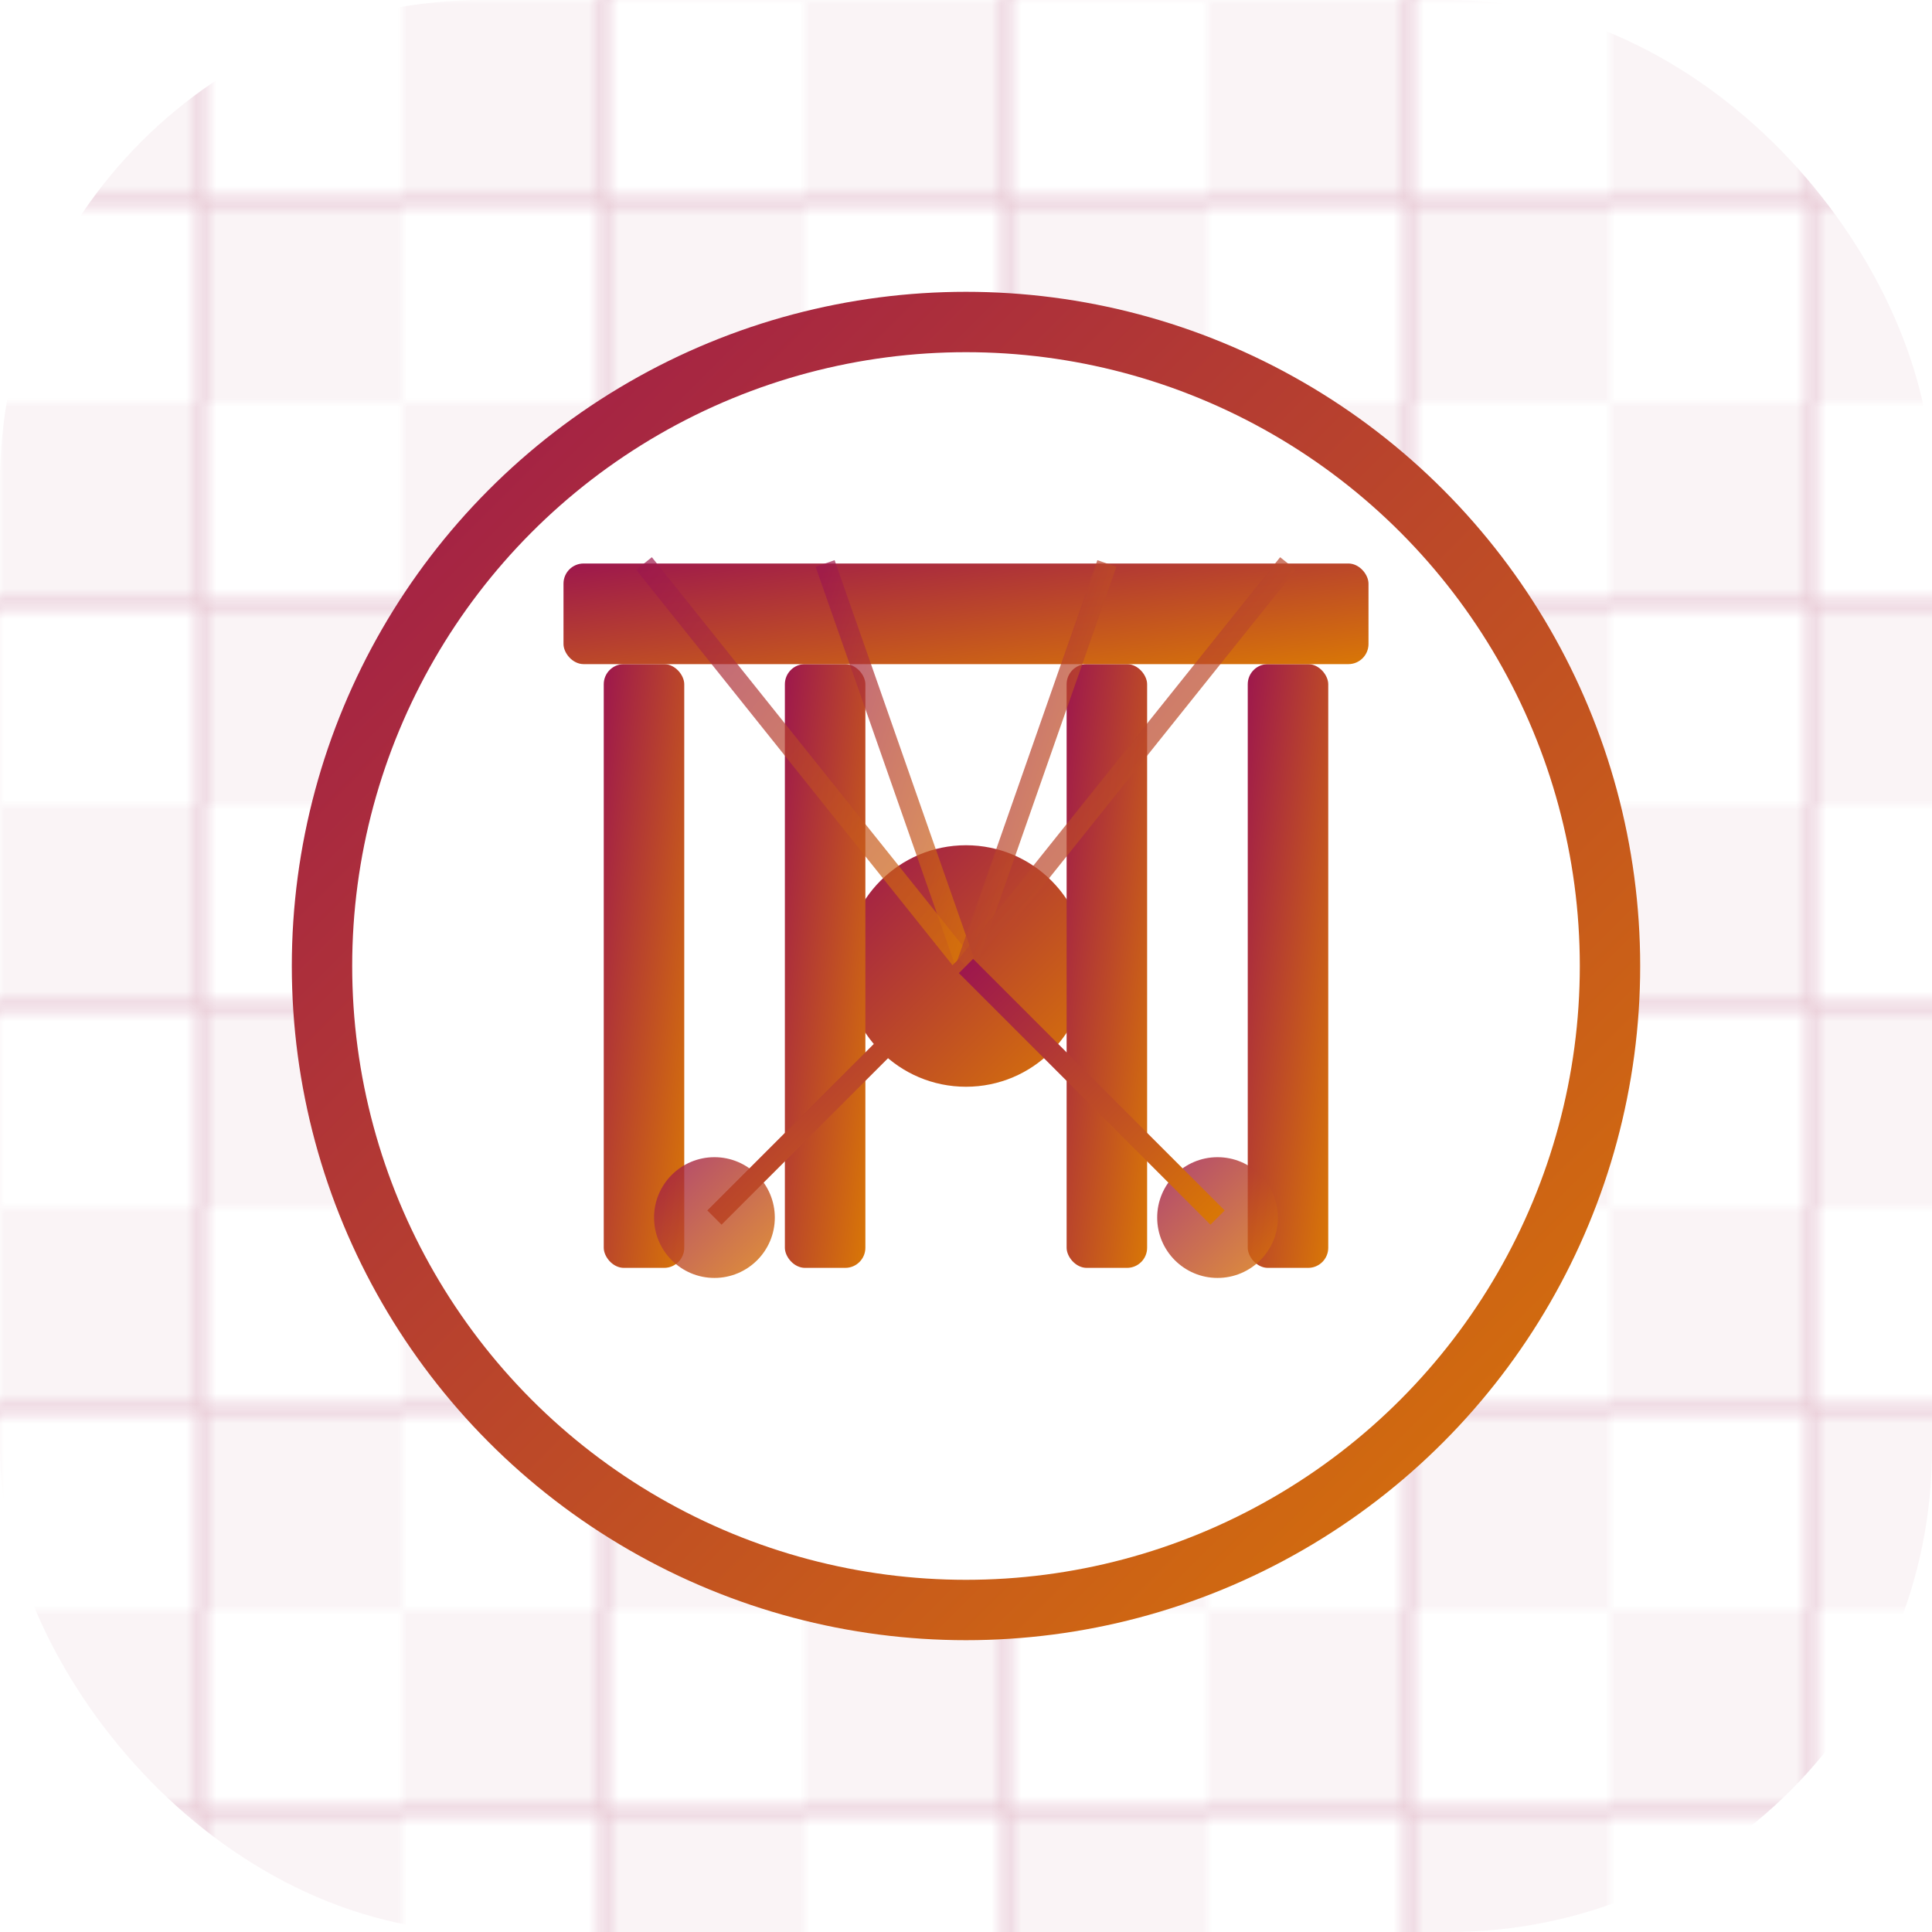 <?xml version="1.0" encoding="UTF-8"?>
<svg width="192" height="192" viewBox="0 0 192 192" xmlns="http://www.w3.org/2000/svg">
  <!-- Define gradients -->
  <defs>
    <linearGradient id="logo-gradient" x1="0%" y1="0%" x2="100%" y2="100%">
      <stop offset="0%" stop-color="#9D174D" />
      <stop offset="100%" stop-color="#D97706" />
    </linearGradient>
    <!-- German-inspired pattern -->
    <pattern id="german-pattern" x="0" y="0" width="40" height="40" patternUnits="userSpaceOnUse">
      <path d="M20,0 L20,40 M0,20 L40,20" stroke="#9D174D" stroke-width="1" opacity="0.2"/>
      <rect x="0" y="0" width="20" height="20" fill="#9D174D" opacity="0.05"/>
      <rect x="20" y="20" width="20" height="20" fill="#9D174D" opacity="0.05"/>
    </pattern>
  </defs>

  <g id="icon">
    <!-- Background -->
    <rect width="192" height="192" rx="48" fill="white"/>
    
    <!-- Pattern background -->
    <rect width="192" height="192" rx="48" fill="url(#german-pattern)"/>
    
    <!-- Main circular shape -->
    <circle cx="96" cy="96" r="64" fill="white" stroke="url(#logo-gradient)" stroke-width="6"/>
    
    <!-- AI network elements - Brandenburg Gate inspired with AI nodes -->
    <g transform="translate(96, 96)">
      <!-- Central node -->
      <circle cx="0" cy="0" r="12" fill="url(#logo-gradient)"/>
      
      <!-- Brandenburg Gate columns stylized -->
      <rect x="-36" y="-30" width="8" height="60" rx="2" fill="url(#logo-gradient)"/>
      <rect x="-18" y="-30" width="8" height="60" rx="2" fill="url(#logo-gradient)"/>
      <rect x="10" y="-30" width="8" height="60" rx="2" fill="url(#logo-gradient)"/>
      <rect x="28" y="-30" width="8" height="60" rx="2" fill="url(#logo-gradient)"/>
      
      <!-- Top connecting element -->
      <rect x="-40" y="-40" width="80" height="10" rx="2" fill="url(#logo-gradient)"/>
      
      <!-- AI connections -->
      <line x1="-32" y1="-40" x2="0" y2="0" stroke="url(#logo-gradient)" stroke-width="2" opacity="0.7"/>
      <line x1="-14" y1="-40" x2="0" y2="0" stroke="url(#logo-gradient)" stroke-width="2" opacity="0.7"/>
      <line x1="14" y1="-40" x2="0" y2="0" stroke="url(#logo-gradient)" stroke-width="2" opacity="0.7"/>
      <line x1="32" y1="-40" x2="0" y2="0" stroke="url(#logo-gradient)" stroke-width="2" opacity="0.7"/>
      
      <!-- Bottom network elements -->
      <circle cx="-25" cy="25" r="6" fill="url(#logo-gradient)" opacity="0.8"/>
      <circle cx="25" cy="25" r="6" fill="url(#logo-gradient)" opacity="0.8"/>
      <line x1="-25" y1="25" x2="0" y2="0" stroke="url(#logo-gradient)" stroke-width="2"/>
      <line x1="25" y1="25" x2="0" y2="0" stroke="url(#logo-gradient)" stroke-width="2"/>
      <line x1="-25" y1="25" x2="25" y2="25" stroke="url(#logo-gradient)" stroke-width="2" opacity="0.5"/>
    </g>
  </g>
</svg>
